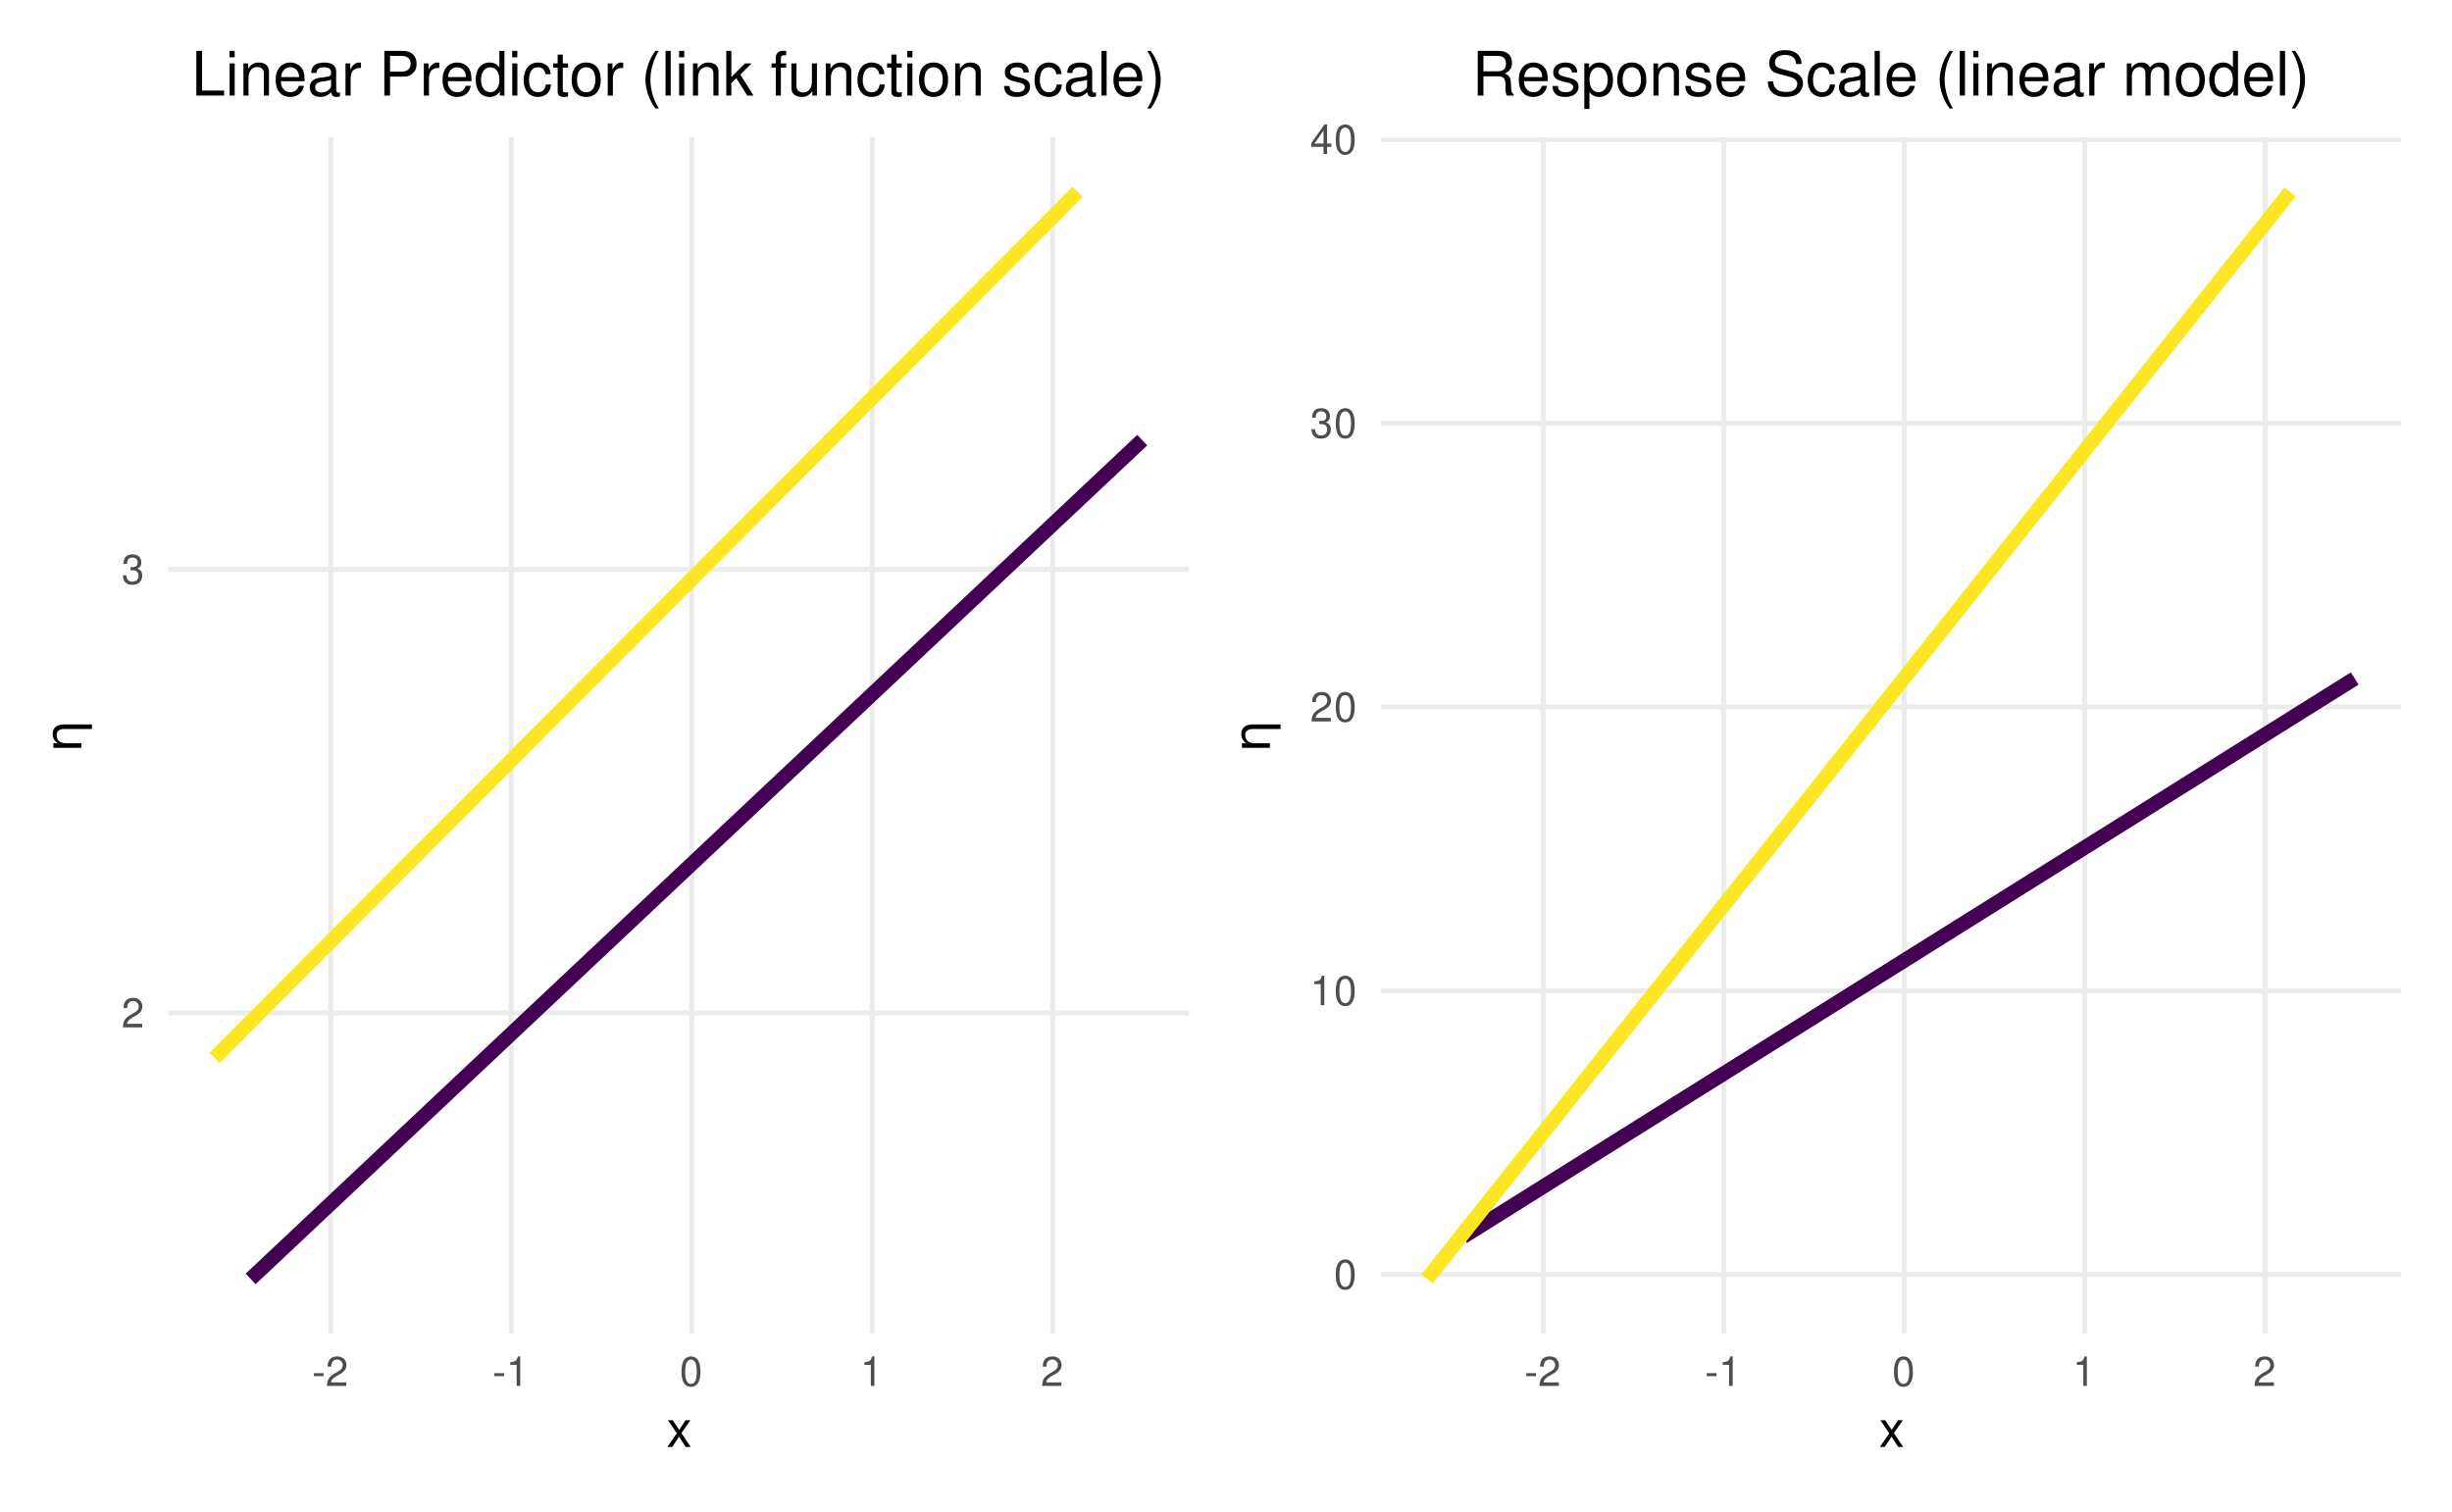 <?xml version="1.0" encoding="UTF-8"?>
<svg xmlns="http://www.w3.org/2000/svg" xmlns:xlink="http://www.w3.org/1999/xlink" width="720pt" height="444pt" viewBox="0 0 720 444" version="1.1">
<defs>
<g>
<symbol overflow="visible" id="glyph0-0">
<path style="stroke:none;" d=""/>
</symbol>
<symbol overflow="visible" id="glyph0-1">
<path style="stroke:none;" d="M 6.078 -1.047 L 1.594 -1.047 C 1.703 -1.766 2.094 -2.219 3.125 -2.859 L 4.328 -3.531 C 5.516 -4.188 6.125 -5.078 6.125 -6.141 C 6.125 -6.859 5.844 -7.531 5.344 -8 C 4.844 -8.453 4.219 -8.672 3.406 -8.672 C 2.328 -8.672 1.531 -8.297 1.062 -7.547 C 0.75 -7.094 0.625 -6.547 0.594 -5.672 L 1.656 -5.672 C 1.688 -6.266 1.766 -6.609 1.906 -6.906 C 2.188 -7.422 2.734 -7.75 3.375 -7.75 C 4.328 -7.75 5.047 -7.062 5.047 -6.125 C 5.047 -5.422 4.656 -4.828 3.906 -4.391 L 2.797 -3.75 C 1.016 -2.719 0.5 -1.906 0.406 -0.016 L 6.078 -0.016 Z M 6.078 -1.047 "/>
</symbol>
<symbol overflow="visible" id="glyph0-2">
<path style="stroke:none;" d="M 2.656 -4 L 3.234 -4 C 4.375 -4 4.984 -3.453 4.984 -2.406 C 4.984 -1.312 4.328 -0.656 3.234 -0.656 C 2.078 -0.656 1.516 -1.25 1.438 -2.516 L 0.391 -2.516 C 0.438 -1.828 0.547 -1.375 0.75 -0.984 C 1.203 -0.141 2.031 0.281 3.188 0.281 C 4.938 0.281 6.078 -0.781 6.078 -2.422 C 6.078 -3.531 5.656 -4.125 4.625 -4.484 C 5.422 -4.812 5.812 -5.406 5.812 -6.281 C 5.812 -7.781 4.844 -8.672 3.234 -8.672 C 1.516 -8.672 0.594 -7.719 0.562 -5.875 L 1.625 -5.875 C 1.625 -6.406 1.688 -6.703 1.812 -6.969 C 2.047 -7.469 2.578 -7.75 3.234 -7.75 C 4.172 -7.75 4.734 -7.188 4.734 -6.25 C 4.734 -5.641 4.531 -5.266 4.062 -5.062 C 3.766 -4.938 3.391 -4.891 2.656 -4.891 Z M 2.656 -4 "/>
</symbol>
<symbol overflow="visible" id="glyph0-3">
<path style="stroke:none;" d="M 3.406 -3.75 L 0.547 -3.75 L 0.547 -2.875 L 3.406 -2.875 Z M 3.406 -3.75 "/>
</symbol>
<symbol overflow="visible" id="glyph0-4">
<path style="stroke:none;" d="M 3.109 -6.188 L 3.109 0 L 4.156 0 L 4.156 -8.672 L 3.469 -8.672 C 3.094 -7.344 2.859 -7.156 1.219 -6.953 L 1.219 -6.188 Z M 3.109 -6.188 "/>
</symbol>
<symbol overflow="visible" id="glyph0-5">
<path style="stroke:none;" d="M 3.297 -8.672 C 2.516 -8.672 1.781 -8.312 1.344 -7.734 C 0.797 -6.953 0.516 -5.812 0.516 -4.203 C 0.516 -1.266 1.469 0.281 3.297 0.281 C 5.094 0.281 6.078 -1.266 6.078 -4.125 C 6.078 -5.812 5.812 -6.938 5.25 -7.734 C 4.812 -8.328 4.109 -8.672 3.297 -8.672 Z M 3.297 -7.734 C 4.438 -7.734 5 -6.578 5 -4.219 C 5 -1.75 4.453 -0.594 3.281 -0.594 C 2.156 -0.594 1.594 -1.797 1.594 -4.188 C 1.594 -6.578 2.156 -7.734 3.297 -7.734 Z M 3.297 -7.734 "/>
</symbol>
<symbol overflow="visible" id="glyph0-6">
<path style="stroke:none;" d="M 3.922 -2.094 L 3.922 0 L 4.984 0 L 4.984 -2.094 L 6.234 -2.094 L 6.234 -3.047 L 4.984 -3.047 L 4.984 -8.672 L 4.203 -8.672 L 0.344 -3.219 L 0.344 -2.094 Z M 3.922 -3.047 L 1.266 -3.047 L 3.922 -6.875 Z M 3.922 -3.047 "/>
</symbol>
<symbol overflow="visible" id="glyph1-0">
<path style="stroke:none;" d=""/>
</symbol>
<symbol overflow="visible" id="glyph1-1">
<path style="stroke:none;" d="M 4.375 -4.062 L 7.016 -7.859 L 5.609 -7.859 L 3.719 -5.016 L 1.828 -7.859 L 0.406 -7.859 L 3.031 -4 L 0.25 0 L 1.688 0 L 3.672 -3.016 L 5.641 0 L 7.094 0 Z M 4.375 -4.062 "/>
</symbol>
<symbol overflow="visible" id="glyph2-0">
<path style="stroke:none;" d="M 2.656 -0.75 L -10.578 -0.75 L -10.578 -8.25 L 2.656 -8.25 Z M 1.812 -1.594 L 1.812 -7.406 L -9.734 -7.406 L -9.734 -1.594 Z M 1.812 -1.594 "/>
</symbol>
<symbol overflow="visible" id="glyph2-1">
<path style="stroke:none;" d="M -4.953 -8.234 L 3.125 -8.234 L 3.125 -6.891 L -4.906 -6.891 C -5.688 -6.891 -6.27 -6.738 -6.656 -6.438 C -7.039 -6.133 -7.234 -5.676 -7.234 -5.062 C -7.234 -4.344 -7 -3.77 -6.531 -3.344 C -6.07 -2.926 -5.441 -2.719 -4.641 -2.719 L 0 -2.719 L 0 -1.359 L -8.203 -1.359 L -8.203 -2.719 L -6.922 -2.719 C -7.422 -3.039 -7.789 -3.422 -8.031 -3.859 C -8.281 -4.297 -8.406 -4.801 -8.406 -5.375 C -8.406 -6.312 -8.113 -7.02 -7.531 -7.5 C -6.945 -7.988 -6.086 -8.234 -4.953 -8.234 Z M -4.953 -8.234 "/>
</symbol>
<symbol overflow="visible" id="glyph3-0">
<path style="stroke:none;" d=""/>
</symbol>
<symbol overflow="visible" id="glyph3-1">
<path style="stroke:none;" d="M 3.109 -13.125 L 1.438 -13.125 L 1.438 0 L 9.594 0 L 9.594 -1.469 L 3.109 -1.469 Z M 3.109 -13.125 "/>
</symbol>
<symbol overflow="visible" id="glyph3-2">
<path style="stroke:none;" d="M 2.703 -9.438 L 1.203 -9.438 L 1.203 0 L 2.703 0 Z M 2.703 -13.125 L 1.188 -13.125 L 1.188 -11.234 L 2.703 -11.234 Z M 2.703 -13.125 "/>
</symbol>
<symbol overflow="visible" id="glyph3-3">
<path style="stroke:none;" d="M 1.266 -9.438 L 1.266 0 L 2.766 0 L 2.766 -5.203 C 2.766 -7.125 3.781 -8.391 5.328 -8.391 C 6.516 -8.391 7.266 -7.672 7.266 -6.531 L 7.266 0 L 8.766 0 L 8.766 -7.125 C 8.766 -8.688 7.594 -9.703 5.781 -9.703 C 4.375 -9.703 3.469 -9.156 2.641 -7.844 L 2.641 -9.438 Z M 1.266 -9.438 "/>
</symbol>
<symbol overflow="visible" id="glyph3-4">
<path style="stroke:none;" d="M 9.234 -4.219 C 9.234 -5.656 9.125 -6.516 8.859 -7.219 C 8.25 -8.766 6.797 -9.703 5.047 -9.703 C 2.406 -9.703 0.719 -7.703 0.719 -4.594 C 0.719 -1.469 2.344 0.406 5 0.406 C 7.156 0.406 8.656 -0.812 9.031 -2.859 L 7.531 -2.859 C 7.109 -1.625 6.266 -0.969 5.062 -0.969 C 4.109 -0.969 3.297 -1.406 2.797 -2.203 C 2.438 -2.734 2.297 -3.281 2.281 -4.219 Z M 2.328 -5.438 C 2.453 -7.188 3.516 -8.312 5.016 -8.312 C 6.547 -8.312 7.609 -7.125 7.609 -5.438 Z M 2.328 -5.438 "/>
</symbol>
<symbol overflow="visible" id="glyph3-5">
<path style="stroke:none;" d="M 9.625 -0.875 C 9.469 -0.844 9.391 -0.844 9.312 -0.844 C 8.781 -0.844 8.5 -1.109 8.5 -1.578 L 8.5 -7.125 C 8.5 -8.797 7.266 -9.703 4.953 -9.703 C 3.562 -9.703 2.469 -9.312 1.812 -8.609 C 1.391 -8.125 1.203 -7.578 1.172 -6.641 L 2.688 -6.641 C 2.812 -7.797 3.484 -8.312 4.891 -8.312 C 6.266 -8.312 7 -7.812 7 -6.906 L 7 -6.516 C 6.984 -5.875 6.656 -5.641 5.438 -5.469 C 3.312 -5.203 2.984 -5.125 2.406 -4.891 C 1.312 -4.422 0.75 -3.594 0.75 -2.375 C 0.75 -0.672 1.938 0.406 3.859 0.406 C 5.047 0.406 6 0 7.062 -0.969 C 7.156 0 7.625 0.406 8.609 0.406 C 8.922 0.406 9.125 0.375 9.625 0.25 Z M 7 -2.969 C 7 -2.469 6.859 -2.156 6.406 -1.75 C 5.797 -1.188 5.062 -0.906 4.172 -0.906 C 3 -0.906 2.328 -1.453 2.328 -2.406 C 2.328 -3.406 2.969 -3.906 4.594 -4.141 C 6.188 -4.359 6.5 -4.422 7 -4.656 Z M 7 -2.969 "/>
</symbol>
<symbol overflow="visible" id="glyph3-6">
<path style="stroke:none;" d="M 1.234 -9.438 L 1.234 0 L 2.75 0 L 2.75 -4.891 C 2.766 -7.156 3.703 -8.172 5.781 -8.125 L 5.781 -9.641 C 5.531 -9.688 5.375 -9.703 5.203 -9.703 C 4.234 -9.703 3.484 -9.125 2.625 -7.719 L 2.625 -9.438 Z M 1.234 -9.438 "/>
</symbol>
<symbol overflow="visible" id="glyph3-7">
<path style="stroke:none;" d=""/>
</symbol>
<symbol overflow="visible" id="glyph3-8">
<path style="stroke:none;" d="M 3.312 -5.562 L 7.438 -5.562 C 8.453 -5.562 9.266 -5.875 9.969 -6.5 C 10.766 -7.219 11.109 -8.062 11.109 -9.266 C 11.109 -11.734 9.641 -13.125 7.062 -13.125 L 1.641 -13.125 L 1.641 0 L 3.312 0 Z M 3.312 -7.031 L 3.312 -11.641 L 6.797 -11.641 C 8.406 -11.641 9.359 -10.781 9.359 -9.344 C 9.359 -7.906 8.406 -7.031 6.797 -7.031 Z M 3.312 -7.031 "/>
</symbol>
<symbol overflow="visible" id="glyph3-9">
<path style="stroke:none;" d="M 8.906 -13.125 L 7.422 -13.125 L 7.422 -8.25 C 6.781 -9.203 5.781 -9.703 4.516 -9.703 C 2.062 -9.703 0.469 -7.734 0.469 -4.734 C 0.469 -1.547 2.016 0.406 4.578 0.406 C 5.875 0.406 6.766 -0.078 7.578 -1.234 L 7.578 0 L 8.906 0 Z M 4.766 -8.297 C 6.391 -8.297 7.422 -6.875 7.422 -4.609 C 7.422 -2.438 6.375 -0.984 4.781 -0.984 C 3.125 -0.984 2.031 -2.453 2.031 -4.641 C 2.031 -6.844 3.125 -8.297 4.766 -8.297 Z M 4.766 -8.297 "/>
</symbol>
<symbol overflow="visible" id="glyph3-10">
<path style="stroke:none;" d="M 8.484 -6.266 C 8.406 -7.188 8.203 -7.781 7.844 -8.297 C 7.203 -9.188 6.062 -9.703 4.75 -9.703 C 2.203 -9.703 0.562 -7.688 0.562 -4.547 C 0.562 -1.516 2.172 0.406 4.734 0.406 C 6.984 0.406 8.406 -0.938 8.594 -3.234 L 7.078 -3.234 C 6.828 -1.734 6.047 -0.969 4.766 -0.969 C 3.109 -0.969 2.125 -2.328 2.125 -4.547 C 2.125 -6.906 3.094 -8.312 4.734 -8.312 C 6 -8.312 6.781 -7.578 6.969 -6.266 Z M 8.484 -6.266 "/>
</symbol>
<symbol overflow="visible" id="glyph3-11">
<path style="stroke:none;" d="M 4.578 -9.438 L 3.031 -9.438 L 3.031 -12.031 L 1.531 -12.031 L 1.531 -9.438 L 0.25 -9.438 L 0.25 -8.203 L 1.531 -8.203 L 1.531 -1.078 C 1.531 -0.109 2.172 0.406 3.344 0.406 C 3.75 0.406 4.062 0.375 4.578 0.281 L 4.578 -0.969 C 4.359 -0.922 4.156 -0.906 3.859 -0.906 C 3.203 -0.906 3.031 -1.078 3.031 -1.75 L 3.031 -8.203 L 4.578 -8.203 Z M 4.578 -9.438 "/>
</symbol>
<symbol overflow="visible" id="glyph3-12">
<path style="stroke:none;" d="M 4.891 -9.703 C 2.234 -9.703 0.641 -7.812 0.641 -4.641 C 0.641 -1.453 2.234 0.406 4.906 0.406 C 7.578 0.406 9.188 -1.469 9.188 -4.578 C 9.188 -7.844 7.625 -9.703 4.891 -9.703 Z M 4.906 -8.312 C 6.609 -8.312 7.609 -6.938 7.609 -4.594 C 7.609 -2.359 6.562 -0.969 4.906 -0.969 C 3.234 -0.969 2.219 -2.359 2.219 -4.641 C 2.219 -6.938 3.234 -8.312 4.906 -8.312 Z M 4.906 -8.312 "/>
</symbol>
<symbol overflow="visible" id="glyph3-13">
<path style="stroke:none;" d="M 4.25 -13.125 C 2.453 -10.766 1.312 -7.484 1.312 -4.656 C 1.312 -1.812 2.453 1.453 4.25 3.812 L 5.234 3.812 C 3.656 1.234 2.766 -1.781 2.766 -4.656 C 2.766 -7.531 3.656 -10.562 5.234 -13.125 Z M 4.25 -13.125 "/>
</symbol>
<symbol overflow="visible" id="glyph3-14">
<path style="stroke:none;" d="M 2.734 -13.125 L 1.219 -13.125 L 1.219 0 L 2.734 0 Z M 2.734 -13.125 "/>
</symbol>
<symbol overflow="visible" id="glyph3-15">
<path style="stroke:none;" d="M 2.531 -13.125 L 1.047 -13.125 L 1.047 0 L 2.531 0 L 2.531 -3.672 L 4 -5.109 L 7.188 0 L 9.031 0 L 5.188 -6.172 L 8.453 -9.438 L 6.531 -9.438 L 2.531 -5.438 Z M 2.531 -13.125 "/>
</symbol>
<symbol overflow="visible" id="glyph3-16">
<path style="stroke:none;" d="M 4.641 -9.438 L 3.078 -9.438 L 3.078 -10.906 C 3.078 -11.531 3.422 -11.859 4.125 -11.859 C 4.25 -11.859 4.297 -11.859 4.641 -11.844 L 4.641 -13.078 C 4.297 -13.156 4.109 -13.172 3.797 -13.172 C 2.406 -13.172 1.578 -12.391 1.578 -11.031 L 1.578 -9.438 L 0.328 -9.438 L 0.328 -8.203 L 1.578 -8.203 L 1.578 0 L 3.078 0 L 3.078 -8.203 L 4.641 -8.203 Z M 4.641 -9.438 "/>
</symbol>
<symbol overflow="visible" id="glyph3-17">
<path style="stroke:none;" d="M 8.672 0 L 8.672 -9.438 L 7.188 -9.438 L 7.188 -4.094 C 7.188 -2.156 6.172 -0.906 4.609 -0.906 C 3.422 -0.906 2.656 -1.625 2.656 -2.75 L 2.656 -9.438 L 1.172 -9.438 L 1.172 -2.156 C 1.172 -0.594 2.344 0.406 4.172 0.406 C 5.562 0.406 6.438 -0.078 7.328 -1.312 L 7.328 0 Z M 8.672 0 "/>
</symbol>
<symbol overflow="visible" id="glyph3-18">
<path style="stroke:none;" d="M 7.891 -6.797 C 7.859 -8.656 6.641 -9.703 4.469 -9.703 C 2.266 -9.703 0.844 -8.562 0.844 -6.828 C 0.844 -5.344 1.609 -4.641 3.828 -4.109 L 5.234 -3.766 C 6.281 -3.516 6.703 -3.125 6.703 -2.469 C 6.703 -1.562 5.812 -0.969 4.5 -0.969 C 3.688 -0.969 3 -1.203 2.625 -1.609 C 2.391 -1.875 2.281 -2.141 2.203 -2.812 L 0.609 -2.812 C 0.688 -0.625 1.906 0.406 4.375 0.406 C 6.75 0.406 8.266 -0.75 8.266 -2.578 C 8.266 -3.984 7.469 -4.75 5.594 -5.203 L 4.156 -5.547 C 2.938 -5.828 2.406 -6.234 2.406 -6.891 C 2.406 -7.781 3.188 -8.312 4.406 -8.312 C 5.609 -8.312 6.266 -7.797 6.297 -6.797 Z M 7.891 -6.797 "/>
</symbol>
<symbol overflow="visible" id="glyph3-19">
<path style="stroke:none;" d="M 1.672 3.812 C 3.469 1.453 4.609 -1.812 4.609 -4.641 C 4.609 -7.484 3.469 -10.766 1.672 -13.125 L 0.688 -13.125 C 2.266 -10.547 3.156 -7.531 3.156 -4.641 C 3.156 -1.781 2.266 1.266 0.688 3.812 Z M 1.672 3.812 "/>
</symbol>
<symbol overflow="visible" id="glyph3-20">
<path style="stroke:none;" d="M 3.344 -5.656 L 7.672 -5.656 C 9.156 -5.656 9.828 -4.938 9.828 -3.312 L 9.812 -2.141 C 9.812 -1.328 9.953 -0.547 10.188 0 L 12.219 0 L 12.219 -0.406 C 11.594 -0.844 11.469 -1.312 11.438 -3.062 C 11.406 -5.219 11.062 -5.875 9.641 -6.484 C 11.125 -7.219 11.719 -8.094 11.719 -9.609 C 11.719 -11.875 10.312 -13.125 7.719 -13.125 L 1.672 -13.125 L 1.672 0 L 3.344 0 Z M 3.344 -7.125 L 3.344 -11.641 L 7.391 -11.641 C 8.328 -11.641 8.875 -11.5 9.281 -11.141 C 9.734 -10.766 9.969 -10.172 9.969 -9.391 C 9.969 -7.828 9.188 -7.125 7.391 -7.125 Z M 3.344 -7.125 "/>
</symbol>
<symbol overflow="visible" id="glyph3-21">
<path style="stroke:none;" d="M 0.969 3.922 L 2.484 3.922 L 2.484 -0.984 C 3.281 -0.016 4.156 0.406 5.375 0.406 C 7.828 0.406 9.406 -1.547 9.406 -4.547 C 9.406 -7.719 7.859 -9.703 5.359 -9.703 C 4.094 -9.703 3.062 -9.125 2.359 -8.016 L 2.359 -9.438 L 0.969 -9.438 Z M 5.109 -8.297 C 6.766 -8.297 7.844 -6.844 7.844 -4.594 C 7.844 -2.453 6.75 -0.984 5.109 -0.984 C 3.516 -0.984 2.484 -2.438 2.484 -4.641 C 2.484 -6.859 3.516 -8.297 5.109 -8.297 Z M 5.109 -8.297 "/>
</symbol>
<symbol overflow="visible" id="glyph3-22">
<path style="stroke:none;" d="M 10.734 -9.266 C 10.734 -10.172 10.672 -10.422 10.391 -11.031 C 9.672 -12.547 8.141 -13.344 5.922 -13.344 C 3.047 -13.344 1.266 -11.859 1.266 -9.484 C 1.266 -7.891 2.109 -6.875 3.828 -6.422 L 7.094 -5.562 C 8.766 -5.125 9.5 -4.469 9.5 -3.438 C 9.5 -2.734 9.125 -2.016 8.562 -1.625 C 8.047 -1.234 7.219 -1.062 6.156 -1.062 C 4.719 -1.062 3.766 -1.406 3.125 -2.156 C 2.641 -2.734 2.438 -3.359 2.453 -4.172 L 0.859 -4.172 C 0.875 -2.969 1.109 -2.172 1.641 -1.453 C 2.531 -0.219 4.047 0.406 6.047 0.406 C 7.609 0.406 8.891 0.047 9.734 -0.594 C 10.625 -1.297 11.172 -2.469 11.172 -3.594 C 11.172 -5.219 10.172 -6.406 8.391 -6.891 L 5.094 -7.781 C 3.516 -8.203 2.938 -8.719 2.938 -9.719 C 2.938 -11.047 4.109 -11.938 5.875 -11.938 C 7.953 -11.938 9.125 -11 9.141 -9.266 Z M 10.734 -9.266 "/>
</symbol>
<symbol overflow="visible" id="glyph3-23">
<path style="stroke:none;" d="M 1.266 -9.438 L 1.266 0 L 2.766 0 L 2.766 -5.922 C 2.766 -7.297 3.766 -8.391 4.984 -8.391 C 6.109 -8.391 6.734 -7.703 6.734 -6.5 L 6.734 0 L 8.25 0 L 8.25 -5.922 C 8.25 -7.297 9.234 -8.391 10.453 -8.391 C 11.562 -8.391 12.203 -7.688 12.203 -6.5 L 12.203 0 L 13.719 0 L 13.719 -7.078 C 13.719 -8.766 12.75 -9.703 10.984 -9.703 C 9.719 -9.703 8.969 -9.328 8.078 -8.266 C 7.531 -9.266 6.766 -9.703 5.547 -9.703 C 4.281 -9.703 3.438 -9.234 2.641 -8.094 L 2.641 -9.438 Z M 1.266 -9.438 "/>
</symbol>
</g>
<clipPath id="clip1">
  <path d="M 49.406 296 L 349.031 296 L 349.031 299 L 49.406 299 Z M 49.406 296 "/>
</clipPath>
<clipPath id="clip2">
  <path d="M 49.406 166 L 349.031 166 L 349.031 168 L 49.406 168 Z M 49.406 166 "/>
</clipPath>
<clipPath id="clip3">
  <path d="M 96 40.414 L 98 40.414 L 98 391.594 L 96 391.594 Z M 96 40.414 "/>
</clipPath>
<clipPath id="clip4">
  <path d="M 149 40.414 L 151 40.414 L 151 391.594 L 149 391.594 Z M 149 40.414 "/>
</clipPath>
<clipPath id="clip5">
  <path d="M 202 40.414 L 204 40.414 L 204 391.594 L 202 391.594 Z M 202 40.414 "/>
</clipPath>
<clipPath id="clip6">
  <path d="M 255 40.414 L 257 40.414 L 257 391.594 L 255 391.594 Z M 255 40.414 "/>
</clipPath>
<clipPath id="clip7">
  <path d="M 308 40.414 L 310 40.414 L 310 391.594 L 308 391.594 Z M 308 40.414 "/>
</clipPath>
<clipPath id="clip8">
  <path d="M 405.434 373 L 705.059 373 L 705.059 376 L 405.434 376 Z M 405.434 373 "/>
</clipPath>
<clipPath id="clip9">
  <path d="M 405.434 290 L 705.059 290 L 705.059 292 L 405.434 292 Z M 405.434 290 "/>
</clipPath>
<clipPath id="clip10">
  <path d="M 405.434 206 L 705.059 206 L 705.059 209 L 405.434 209 Z M 405.434 206 "/>
</clipPath>
<clipPath id="clip11">
  <path d="M 405.434 123 L 705.059 123 L 705.059 126 L 405.434 126 Z M 405.434 123 "/>
</clipPath>
<clipPath id="clip12">
  <path d="M 405.434 40.414 L 705.059 40.414 L 705.059 42 L 405.434 42 Z M 405.434 40.414 "/>
</clipPath>
<clipPath id="clip13">
  <path d="M 452 40.414 L 454 40.414 L 454 391.594 L 452 391.594 Z M 452 40.414 "/>
</clipPath>
<clipPath id="clip14">
  <path d="M 505 40.414 L 507 40.414 L 507 391.594 L 505 391.594 Z M 505 40.414 "/>
</clipPath>
<clipPath id="clip15">
  <path d="M 558 40.414 L 560 40.414 L 560 391.594 L 558 391.594 Z M 558 40.414 "/>
</clipPath>
<clipPath id="clip16">
  <path d="M 611 40.414 L 613 40.414 L 613 391.594 L 611 391.594 Z M 611 40.414 "/>
</clipPath>
<clipPath id="clip17">
  <path d="M 664 40.414 L 666 40.414 L 666 391.594 L 664 391.594 Z M 664 40.414 "/>
</clipPath>
</defs>
<g id="surface421">
<rect x="0" y="0" width="720" height="444" style="fill:rgb(100%,100%,100%);fill-opacity:1;stroke:none;"/>
<g clip-path="url(#clip1)" clip-rule="nonzero">
<path style="fill:none;stroke-width:1.455;stroke-linecap:butt;stroke-linejoin:round;stroke:rgb(92.157%,92.157%,92.157%);stroke-opacity:1;stroke-miterlimit:10;" d="M 49.406 297.508 L 349.027 297.508 "/>
</g>
<g clip-path="url(#clip2)" clip-rule="nonzero">
<path style="fill:none;stroke-width:1.455;stroke-linecap:butt;stroke-linejoin:round;stroke:rgb(92.157%,92.157%,92.157%);stroke-opacity:1;stroke-miterlimit:10;" d="M 49.406 167.246 L 349.027 167.246 "/>
</g>
<g clip-path="url(#clip3)" clip-rule="nonzero">
<path style="fill:none;stroke-width:1.455;stroke-linecap:butt;stroke-linejoin:round;stroke:rgb(92.157%,92.157%,92.157%);stroke-opacity:1;stroke-miterlimit:10;" d="M 97.102 391.594 L 97.102 40.414 "/>
</g>
<g clip-path="url(#clip4)" clip-rule="nonzero">
<path style="fill:none;stroke-width:1.455;stroke-linecap:butt;stroke-linejoin:round;stroke:rgb(92.157%,92.157%,92.157%);stroke-opacity:1;stroke-miterlimit:10;" d="M 150.102 391.594 L 150.102 40.414 "/>
</g>
<g clip-path="url(#clip5)" clip-rule="nonzero">
<path style="fill:none;stroke-width:1.455;stroke-linecap:butt;stroke-linejoin:round;stroke:rgb(92.157%,92.157%,92.157%);stroke-opacity:1;stroke-miterlimit:10;" d="M 203.098 391.594 L 203.098 40.414 "/>
</g>
<g clip-path="url(#clip6)" clip-rule="nonzero">
<path style="fill:none;stroke-width:1.455;stroke-linecap:butt;stroke-linejoin:round;stroke:rgb(92.157%,92.157%,92.157%);stroke-opacity:1;stroke-miterlimit:10;" d="M 256.098 391.594 L 256.098 40.414 "/>
</g>
<g clip-path="url(#clip7)" clip-rule="nonzero">
<path style="fill:none;stroke-width:1.455;stroke-linecap:butt;stroke-linejoin:round;stroke:rgb(92.157%,92.157%,92.157%);stroke-opacity:1;stroke-miterlimit:10;" d="M 309.094 391.594 L 309.094 40.414 "/>
</g>
<path style="fill:none;stroke-width:4.268;stroke-linecap:butt;stroke-linejoin:round;stroke:rgb(26.667%,0.392%,32.941%);stroke-opacity:1;stroke-miterlimit:10;" d="M 73.602 375.633 L 74.18 375.09 L 100.777 350.059 L 103.512 347.484 L 104.598 346.461 L 104.953 346.129 L 107.656 343.586 L 113.938 337.676 L 116.855 334.93 L 118.148 333.711 L 119.176 332.746 L 121.324 330.727 L 131.254 321.379 L 137.004 315.969 L 140.5 312.68 L 147.238 306.34 L 148.77 304.898 L 149.805 303.926 L 152.184 301.684 L 152.324 301.555 L 153.16 300.77 L 155.348 298.707 L 159.598 294.711 L 161.977 292.473 L 164.082 290.488 L 164.316 290.27 L 166.734 287.992 L 166.902 287.836 L 166.992 287.75 L 170.367 284.574 L 171.645 283.375 L 174.09 281.07 L 174.852 280.355 L 175.543 279.707 L 180.242 275.285 L 182.949 272.734 L 183.219 272.484 L 184.133 271.625 L 184.152 271.605 L 185.293 270.527 L 185.539 270.301 L 185.992 269.875 L 186.203 269.676 L 186.426 269.465 L 188.086 267.902 L 188.121 267.871 L 188.355 267.648 L 189.688 266.395 L 190.047 266.055 L 192.078 264.148 L 194.477 261.887 L 197.301 259.23 L 198.137 258.441 L 200.102 256.598 L 203.918 253.004 L 204.32 252.625 L 205.473 251.543 L 206.199 250.855 L 207.879 249.277 L 207.922 249.238 L 208.242 248.938 L 208.457 248.734 L 214 243.516 L 215.07 242.508 L 215.156 242.43 L 215.246 242.348 L 215.984 241.652 L 219.535 238.309 L 219.797 238.062 L 220.809 237.109 L 221.758 236.219 L 224.098 234.016 L 224.469 233.668 L 225.617 232.586 L 227.398 230.906 L 227.812 230.52 L 234.973 223.781 L 235.062 223.699 L 235.434 223.348 L 237.762 221.156 L 240.73 218.363 L 242.016 217.156 L 245.438 213.938 L 247.312 212.172 L 255.238 204.715 L 256.328 203.688 L 256.359 203.656 L 256.531 203.496 L 259.441 200.758 L 260.688 199.586 L 264.449 196.043 L 266.195 194.402 L 266.57 194.051 L 269.129 191.641 L 269.613 191.184 L 272.879 188.113 L 274.152 186.914 L 303.809 159.008 L 311.453 151.812 L 335.41 129.273 "/>
<path style="fill:none;stroke-width:4.268;stroke-linecap:butt;stroke-linejoin:round;stroke:rgb(99.216%,90.588%,14.51%);stroke-opacity:1;stroke-miterlimit:10;" d="M 63.023 310.707 L 83.5 290.156 L 94.547 279.07 L 95.961 277.652 L 107.957 265.613 L 113.758 259.789 L 115.418 258.125 L 115.875 257.664 L 124.203 249.309 L 124.25 249.258 L 138.539 234.918 L 139.625 233.828 L 142.297 231.148 L 143.578 229.859 L 145.527 227.906 L 151.941 221.469 L 153.16 220.246 L 154.82 218.578 L 154.941 218.457 L 155.215 218.18 L 155.879 217.516 L 162.434 210.938 L 163.383 209.984 L 165.406 207.953 L 168.809 204.539 L 168.824 204.523 L 170.617 202.723 L 171.41 201.926 L 171.781 201.555 L 172.324 201.008 L 172.805 200.527 L 175.684 197.641 L 176.051 197.27 L 178.285 195.027 L 178.648 194.66 L 179.801 193.504 L 182.734 190.562 L 183.105 190.188 L 184.441 188.852 L 186.078 187.207 L 186.27 187.016 L 191.066 182.199 L 191.809 181.457 L 191.988 181.273 L 192.266 180.996 L 195.34 177.914 L 195.648 177.602 L 198.645 174.594 L 199.293 173.945 L 200.789 172.441 L 201.621 171.605 L 204.332 168.887 L 206.207 167.004 L 207.453 165.754 L 209.371 163.828 L 211.398 161.793 L 212.086 161.105 L 213.684 159.5 L 213.855 159.328 L 214.574 158.605 L 215.012 158.168 L 216.703 156.469 L 217.258 155.914 L 218.438 154.73 L 219.699 153.465 L 221.609 151.543 L 223.652 149.496 L 224.066 149.082 L 225.09 148.051 L 225.828 147.312 L 227.164 145.969 L 228.918 144.211 L 230.902 142.223 L 232.074 141.043 L 235.055 138.051 L 238.621 134.473 L 240.797 132.289 L 241.605 131.48 L 249.328 123.727 L 250.121 122.93 L 252.406 120.637 L 255.477 117.559 L 257.547 115.48 L 262.242 110.766 L 269.098 103.887 L 273.75 99.215 L 279.633 93.312 L 285.465 87.457 L 289.488 83.422 L 291.387 81.516 L 308.473 64.367 L 316.434 56.379 "/>
<g style="fill:rgb(30.196%,30.196%,30.196%);fill-opacity:1;">
  <use xlink:href="#glyph0-1" x="35.68" y="301.756"/>
</g>
<g style="fill:rgb(30.196%,30.196%,30.196%);fill-opacity:1;">
  <use xlink:href="#glyph0-2" x="35.68" y="171.494"/>
</g>
<g style="fill:rgb(30.196%,30.196%,30.196%);fill-opacity:1;">
  <use xlink:href="#glyph0-3" x="91.602" y="407.068"/>
  <use xlink:href="#glyph0-1" x="95.602" y="407.068"/>
</g>
<g style="fill:rgb(30.196%,30.196%,30.196%);fill-opacity:1;">
  <use xlink:href="#glyph0-3" x="144.602" y="407.068"/>
  <use xlink:href="#glyph0-4" x="148.602" y="407.068"/>
</g>
<g style="fill:rgb(30.196%,30.196%,30.196%);fill-opacity:1;">
  <use xlink:href="#glyph0-5" x="199.598" y="407.068"/>
</g>
<g style="fill:rgb(30.196%,30.196%,30.196%);fill-opacity:1;">
  <use xlink:href="#glyph0-4" x="252.598" y="407.068"/>
</g>
<g style="fill:rgb(30.196%,30.196%,30.196%);fill-opacity:1;">
  <use xlink:href="#glyph0-1" x="305.594" y="407.068"/>
</g>
<g style="fill:rgb(0%,0%,0%);fill-opacity:1;">
  <use xlink:href="#glyph1-1" x="195.715" y="424.989"/>
</g>
<g style="fill:rgb(0%,0%,0%);fill-opacity:1;">
  <use xlink:href="#glyph2-1" x="23.869" y="221.004"/>
</g>
<g style="fill:rgb(0%,0%,0%);fill-opacity:1;">
  <use xlink:href="#glyph3-1" x="56.215" y="28.067"/>
  <use xlink:href="#glyph3-2" x="66.215" y="28.067"/>
  <use xlink:href="#glyph3-3" x="70.215" y="28.067"/>
  <use xlink:href="#glyph3-4" x="80.215" y="28.067"/>
  <use xlink:href="#glyph3-5" x="90.215" y="28.067"/>
  <use xlink:href="#glyph3-6" x="100.215" y="28.067"/>
  <use xlink:href="#glyph3-7" x="106.215" y="28.067"/>
  <use xlink:href="#glyph3-8" x="111.215" y="28.067"/>
  <use xlink:href="#glyph3-6" x="123.215" y="28.067"/>
  <use xlink:href="#glyph3-4" x="129.215" y="28.067"/>
  <use xlink:href="#glyph3-9" x="139.215" y="28.067"/>
  <use xlink:href="#glyph3-2" x="149.215" y="28.067"/>
  <use xlink:href="#glyph3-10" x="153.215" y="28.067"/>
  <use xlink:href="#glyph3-11" x="162.215" y="28.067"/>
  <use xlink:href="#glyph3-12" x="167.215" y="28.067"/>
  <use xlink:href="#glyph3-6" x="177.215" y="28.067"/>
  <use xlink:href="#glyph3-7" x="183.215" y="28.067"/>
  <use xlink:href="#glyph3-13" x="188.215" y="28.067"/>
  <use xlink:href="#glyph3-14" x="194.215" y="28.067"/>
  <use xlink:href="#glyph3-2" x="198.215" y="28.067"/>
  <use xlink:href="#glyph3-3" x="202.215" y="28.067"/>
  <use xlink:href="#glyph3-15" x="212.215" y="28.067"/>
  <use xlink:href="#glyph3-7" x="221.215" y="28.067"/>
  <use xlink:href="#glyph3-16" x="226.215" y="28.067"/>
  <use xlink:href="#glyph3-17" x="231.215" y="28.067"/>
  <use xlink:href="#glyph3-3" x="241.215" y="28.067"/>
  <use xlink:href="#glyph3-10" x="251.215" y="28.067"/>
  <use xlink:href="#glyph3-11" x="260.215" y="28.067"/>
  <use xlink:href="#glyph3-2" x="265.215" y="28.067"/>
  <use xlink:href="#glyph3-12" x="269.215" y="28.067"/>
  <use xlink:href="#glyph3-3" x="279.215" y="28.067"/>
  <use xlink:href="#glyph3-7" x="289.215" y="28.067"/>
  <use xlink:href="#glyph3-18" x="294.215" y="28.067"/>
  <use xlink:href="#glyph3-10" x="303.215" y="28.067"/>
  <use xlink:href="#glyph3-5" x="312.215" y="28.067"/>
  <use xlink:href="#glyph3-14" x="322.215" y="28.067"/>
  <use xlink:href="#glyph3-4" x="326.215" y="28.067"/>
  <use xlink:href="#glyph3-19" x="336.215" y="28.067"/>
</g>
<g clip-path="url(#clip8)" clip-rule="nonzero">
<path style="fill:none;stroke-width:1.455;stroke-linecap:butt;stroke-linejoin:round;stroke:rgb(92.157%,92.157%,92.157%);stroke-opacity:1;stroke-miterlimit:10;" d="M 405.434 374.328 L 705.055 374.328 "/>
</g>
<g clip-path="url(#clip9)" clip-rule="nonzero">
<path style="fill:none;stroke-width:1.455;stroke-linecap:butt;stroke-linejoin:round;stroke:rgb(92.157%,92.157%,92.157%);stroke-opacity:1;stroke-miterlimit:10;" d="M 405.434 290.988 L 705.055 290.988 "/>
</g>
<g clip-path="url(#clip10)" clip-rule="nonzero">
<path style="fill:none;stroke-width:1.455;stroke-linecap:butt;stroke-linejoin:round;stroke:rgb(92.157%,92.157%,92.157%);stroke-opacity:1;stroke-miterlimit:10;" d="M 405.434 207.652 L 705.055 207.652 "/>
</g>
<g clip-path="url(#clip11)" clip-rule="nonzero">
<path style="fill:none;stroke-width:1.455;stroke-linecap:butt;stroke-linejoin:round;stroke:rgb(92.157%,92.157%,92.157%);stroke-opacity:1;stroke-miterlimit:10;" d="M 405.434 124.312 L 705.055 124.312 "/>
</g>
<g clip-path="url(#clip12)" clip-rule="nonzero">
<path style="fill:none;stroke-width:1.455;stroke-linecap:butt;stroke-linejoin:round;stroke:rgb(92.157%,92.157%,92.157%);stroke-opacity:1;stroke-miterlimit:10;" d="M 405.434 40.973 L 705.055 40.973 "/>
</g>
<g clip-path="url(#clip13)" clip-rule="nonzero">
<path style="fill:none;stroke-width:1.455;stroke-linecap:butt;stroke-linejoin:round;stroke:rgb(92.157%,92.157%,92.157%);stroke-opacity:1;stroke-miterlimit:10;" d="M 453.133 391.594 L 453.133 40.414 "/>
</g>
<g clip-path="url(#clip14)" clip-rule="nonzero">
<path style="fill:none;stroke-width:1.455;stroke-linecap:butt;stroke-linejoin:round;stroke:rgb(92.157%,92.157%,92.157%);stroke-opacity:1;stroke-miterlimit:10;" d="M 506.129 391.594 L 506.129 40.414 "/>
</g>
<g clip-path="url(#clip15)" clip-rule="nonzero">
<path style="fill:none;stroke-width:1.455;stroke-linecap:butt;stroke-linejoin:round;stroke:rgb(92.157%,92.157%,92.157%);stroke-opacity:1;stroke-miterlimit:10;" d="M 559.125 391.594 L 559.125 40.414 "/>
</g>
<g clip-path="url(#clip16)" clip-rule="nonzero">
<path style="fill:none;stroke-width:1.455;stroke-linecap:butt;stroke-linejoin:round;stroke:rgb(92.157%,92.157%,92.157%);stroke-opacity:1;stroke-miterlimit:10;" d="M 612.125 391.594 L 612.125 40.414 "/>
</g>
<g clip-path="url(#clip17)" clip-rule="nonzero">
<path style="fill:none;stroke-width:1.455;stroke-linecap:butt;stroke-linejoin:round;stroke:rgb(92.157%,92.157%,92.157%);stroke-opacity:1;stroke-miterlimit:10;" d="M 665.121 391.594 L 665.121 40.414 "/>
</g>
<path style="fill:none;stroke-width:4.268;stroke-linecap:butt;stroke-linejoin:round;stroke:rgb(26.667%,0.392%,32.941%);stroke-opacity:1;stroke-miterlimit:10;" d="M 429.629 363.254 L 430.207 362.891 L 456.809 346.23 L 459.539 344.52 L 460.629 343.84 L 460.98 343.617 L 463.688 341.922 L 469.965 337.992 L 474.18 335.352 L 475.203 334.711 L 477.352 333.363 L 487.281 327.145 L 493.031 323.543 L 496.527 321.355 L 503.266 317.137 L 504.797 316.176 L 505.832 315.527 L 508.211 314.035 L 508.352 313.949 L 509.188 313.426 L 511.379 312.055 L 515.625 309.395 L 518.004 307.902 L 520.109 306.586 L 520.344 306.438 L 522.762 304.922 L 522.93 304.82 L 523.023 304.762 L 526.395 302.648 L 527.672 301.848 L 530.117 300.316 L 530.879 299.84 L 531.57 299.406 L 536.27 296.465 L 538.98 294.766 L 539.246 294.598 L 540.16 294.027 L 540.18 294.016 L 541.32 293.301 L 541.566 293.148 L 542.02 292.863 L 542.23 292.73 L 542.453 292.59 L 544.113 291.551 L 544.148 291.527 L 544.383 291.383 L 545.715 290.547 L 546.078 290.32 L 548.105 289.051 L 550.504 287.547 L 553.328 285.781 L 554.168 285.254 L 556.129 284.027 L 559.945 281.633 L 560.352 281.383 L 561.5 280.66 L 562.227 280.203 L 563.906 279.152 L 563.949 279.125 L 564.27 278.926 L 564.484 278.793 L 570.027 275.32 L 571.102 274.648 L 571.184 274.594 L 571.273 274.539 L 572.012 274.078 L 575.562 271.852 L 575.824 271.691 L 576.836 271.055 L 577.785 270.461 L 580.125 268.996 L 580.496 268.766 L 581.645 268.043 L 583.43 266.926 L 583.84 266.668 L 591.004 262.184 L 591.09 262.129 L 591.465 261.895 L 593.789 260.438 L 596.758 258.578 L 598.043 257.773 L 601.465 255.629 L 603.34 254.457 L 611.266 249.492 L 612.355 248.809 L 612.387 248.789 L 612.559 248.684 L 615.469 246.859 L 616.715 246.078 L 620.477 243.723 L 622.223 242.629 L 622.598 242.395 L 625.156 240.793 L 625.645 240.488 L 628.906 238.445 L 630.18 237.645 L 659.836 219.07 L 667.48 214.281 L 691.438 199.281 "/>
<path style="fill:none;stroke-width:4.268;stroke-linecap:butt;stroke-linejoin:round;stroke:rgb(99.216%,90.588%,14.51%);stroke-opacity:1;stroke-miterlimit:10;" d="M 419.051 375.633 L 439.527 349.836 L 450.574 335.922 L 451.988 334.141 L 463.984 319.023 L 469.785 311.719 L 471.445 309.625 L 471.902 309.047 L 480.23 298.559 L 480.277 298.496 L 494.57 280.492 L 495.652 279.129 L 498.324 275.762 L 499.605 274.145 L 501.555 271.695 L 507.969 263.613 L 509.188 262.078 L 510.848 259.984 L 510.969 259.832 L 511.242 259.484 L 511.906 258.648 L 518.461 250.395 L 519.41 249.195 L 521.434 246.645 L 524.836 242.363 L 524.852 242.34 L 526.645 240.082 L 527.438 239.082 L 527.809 238.617 L 528.355 237.93 L 528.832 237.328 L 531.711 233.703 L 532.078 233.238 L 534.312 230.422 L 534.68 229.961 L 535.828 228.512 L 538.762 224.816 L 539.133 224.348 L 539.895 223.391 L 540.469 222.668 L 542.105 220.605 L 542.297 220.363 L 547.098 214.316 L 547.188 214.203 L 547.262 214.109 L 547.441 213.883 L 547.664 213.602 L 547.836 213.387 L 548.02 213.156 L 548.293 212.809 L 551.367 208.938 L 551.676 208.547 L 554.676 204.77 L 555.32 203.957 L 556.816 202.07 L 557.652 201.02 L 560.359 197.605 L 562.234 195.242 L 563.48 193.676 L 565.398 191.258 L 567.426 188.703 L 568.113 187.84 L 569.711 185.824 L 569.883 185.609 L 570.605 184.703 L 570.656 184.637 L 570.711 184.566 L 571.039 184.152 L 572.73 182.02 L 573.285 181.32 L 574.465 179.84 L 575.727 178.246 L 577.641 175.84 L 579.684 173.266 L 580.094 172.746 L 581.121 171.453 L 581.855 170.523 L 583.191 168.84 L 584.945 166.633 L 586.93 164.133 L 588.102 162.656 L 591.082 158.902 L 594.648 154.41 L 596.824 151.668 L 597.633 150.652 L 605.355 140.918 L 606.148 139.922 L 608.434 137.039 L 611.504 133.176 L 613.574 130.566 L 618.27 124.648 L 625.125 116.012 L 629.777 110.152 L 635.66 102.742 L 641.496 95.391 L 645.516 90.324 L 647.414 87.934 L 664.5 66.406 L 672.461 56.379 "/>
<g style="fill:rgb(30.196%,30.196%,30.196%);fill-opacity:1;">
  <use xlink:href="#glyph0-5" x="391.707" y="378.576"/>
</g>
<g style="fill:rgb(30.196%,30.196%,30.196%);fill-opacity:1;">
  <use xlink:href="#glyph0-4" x="384.707" y="295.236"/>
  <use xlink:href="#glyph0-5" x="391.707" y="295.236"/>
</g>
<g style="fill:rgb(30.196%,30.196%,30.196%);fill-opacity:1;">
  <use xlink:href="#glyph0-1" x="384.707" y="211.9"/>
  <use xlink:href="#glyph0-5" x="391.707" y="211.9"/>
</g>
<g style="fill:rgb(30.196%,30.196%,30.196%);fill-opacity:1;">
  <use xlink:href="#glyph0-2" x="384.707" y="128.561"/>
  <use xlink:href="#glyph0-5" x="391.707" y="128.561"/>
</g>
<g style="fill:rgb(30.196%,30.196%,30.196%);fill-opacity:1;">
  <use xlink:href="#glyph0-6" x="384.707" y="45.221"/>
  <use xlink:href="#glyph0-5" x="391.707" y="45.221"/>
</g>
<g style="fill:rgb(30.196%,30.196%,30.196%);fill-opacity:1;">
  <use xlink:href="#glyph0-3" x="447.633" y="407.068"/>
  <use xlink:href="#glyph0-1" x="451.633" y="407.068"/>
</g>
<g style="fill:rgb(30.196%,30.196%,30.196%);fill-opacity:1;">
  <use xlink:href="#glyph0-3" x="500.629" y="407.068"/>
  <use xlink:href="#glyph0-4" x="504.629" y="407.068"/>
</g>
<g style="fill:rgb(30.196%,30.196%,30.196%);fill-opacity:1;">
  <use xlink:href="#glyph0-5" x="555.625" y="407.068"/>
</g>
<g style="fill:rgb(30.196%,30.196%,30.196%);fill-opacity:1;">
  <use xlink:href="#glyph0-4" x="608.625" y="407.068"/>
</g>
<g style="fill:rgb(30.196%,30.196%,30.196%);fill-opacity:1;">
  <use xlink:href="#glyph0-1" x="661.621" y="407.068"/>
</g>
<g style="fill:rgb(0%,0%,0%);fill-opacity:1;">
  <use xlink:href="#glyph1-1" x="551.746" y="424.989"/>
</g>
<g style="fill:rgb(0%,0%,0%);fill-opacity:1;">
  <use xlink:href="#glyph2-1" x="372.896" y="221.004"/>
</g>
<g style="fill:rgb(0%,0%,0%);fill-opacity:1;">
  <use xlink:href="#glyph3-20" x="432.246" y="28.067"/>
  <use xlink:href="#glyph3-4" x="445.246" y="28.067"/>
  <use xlink:href="#glyph3-18" x="455.246" y="28.067"/>
  <use xlink:href="#glyph3-21" x="464.246" y="28.067"/>
  <use xlink:href="#glyph3-12" x="474.246" y="28.067"/>
  <use xlink:href="#glyph3-3" x="484.246" y="28.067"/>
  <use xlink:href="#glyph3-18" x="494.246" y="28.067"/>
  <use xlink:href="#glyph3-4" x="503.246" y="28.067"/>
  <use xlink:href="#glyph3-7" x="513.246" y="28.067"/>
  <use xlink:href="#glyph3-22" x="518.246" y="28.067"/>
  <use xlink:href="#glyph3-10" x="530.246" y="28.067"/>
  <use xlink:href="#glyph3-5" x="539.246" y="28.067"/>
  <use xlink:href="#glyph3-14" x="549.246" y="28.067"/>
  <use xlink:href="#glyph3-4" x="553.246" y="28.067"/>
  <use xlink:href="#glyph3-7" x="563.246" y="28.067"/>
  <use xlink:href="#glyph3-13" x="568.246" y="28.067"/>
  <use xlink:href="#glyph3-14" x="574.246" y="28.067"/>
  <use xlink:href="#glyph3-2" x="578.246" y="28.067"/>
  <use xlink:href="#glyph3-3" x="582.246" y="28.067"/>
  <use xlink:href="#glyph3-4" x="592.246" y="28.067"/>
  <use xlink:href="#glyph3-5" x="602.246" y="28.067"/>
  <use xlink:href="#glyph3-6" x="612.246" y="28.067"/>
  <use xlink:href="#glyph3-7" x="618.246" y="28.067"/>
  <use xlink:href="#glyph3-23" x="623.246" y="28.067"/>
  <use xlink:href="#glyph3-12" x="638.246" y="28.067"/>
  <use xlink:href="#glyph3-9" x="648.246" y="28.067"/>
  <use xlink:href="#glyph3-4" x="658.246" y="28.067"/>
  <use xlink:href="#glyph3-14" x="668.246" y="28.067"/>
  <use xlink:href="#glyph3-19" x="672.246" y="28.067"/>
</g>
</g>
</svg>
